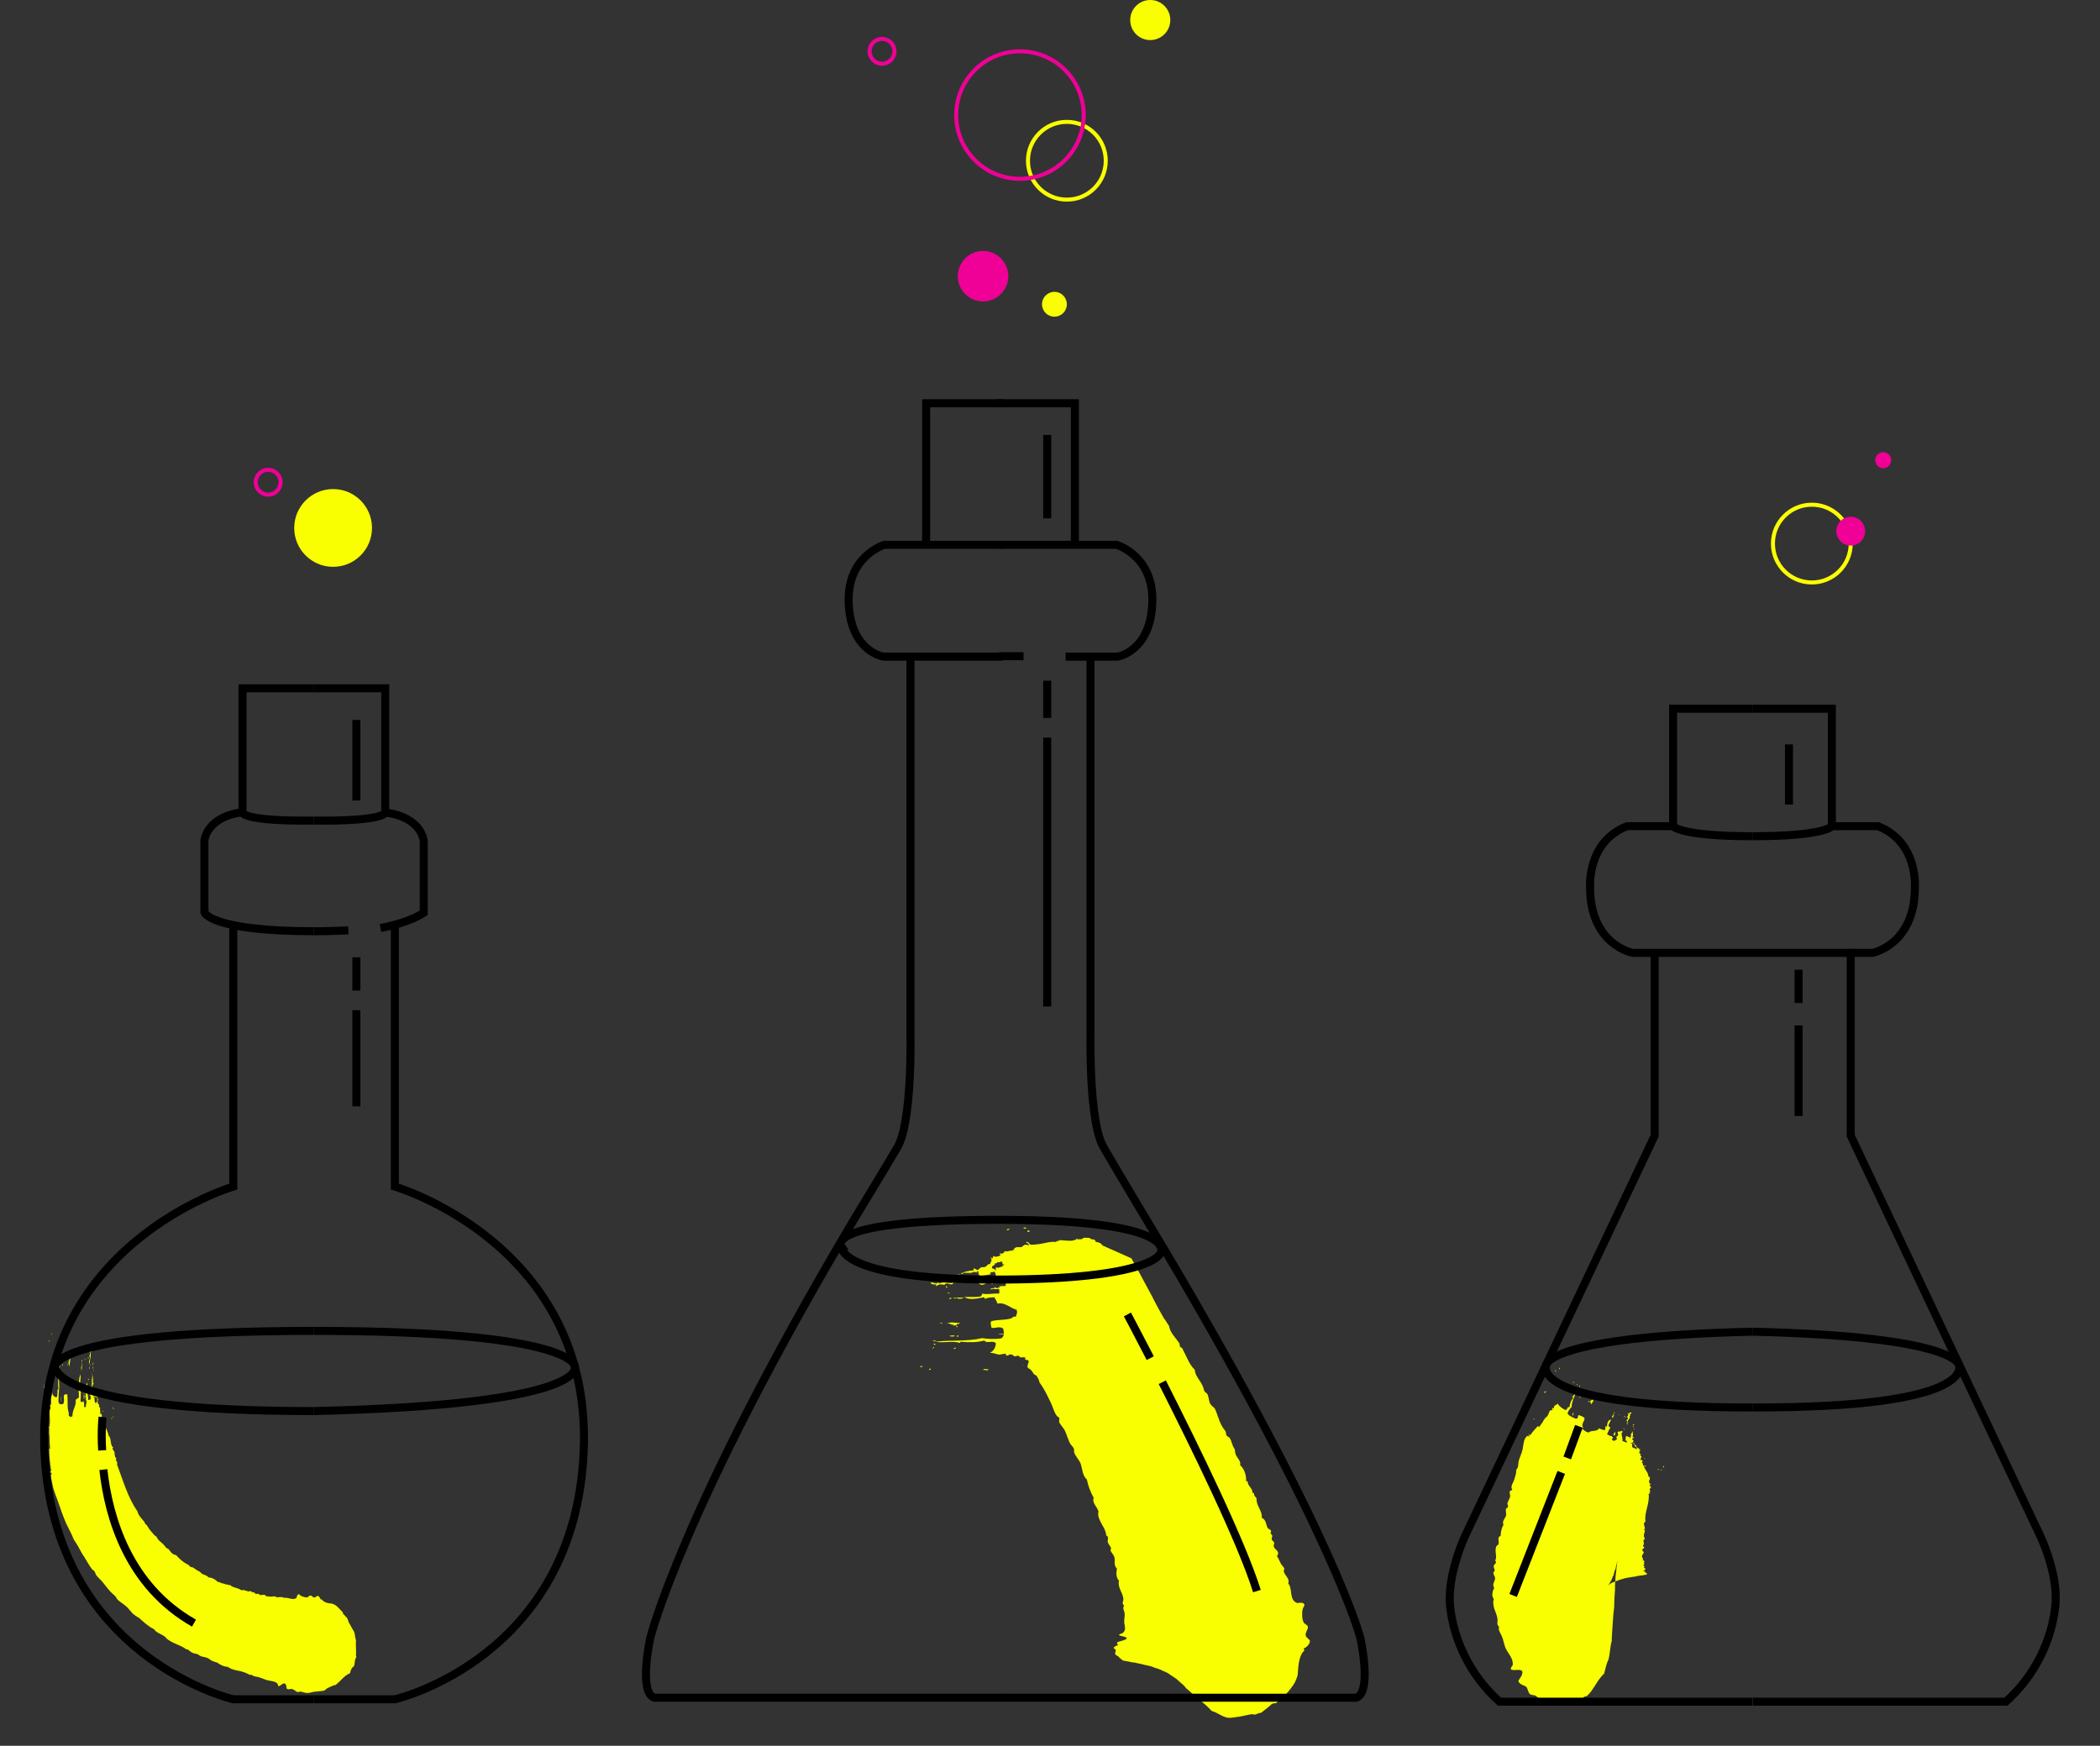 <svg xmlns="http://www.w3.org/2000/svg" style="enable-background:new 0 0 595.3 841.9" xml:space="preserve" viewBox="34.72 177.1 523.75 435.5"><rect x="34.72" y="177.1" width="523.75" height="435.5" fill="#333333" stroke="none"/><style>.st0{fill:#fff;stroke:#000;stroke-miterlimit:10}.st2{fill:#f9ff00}.st3{fill:#ef0097}.st3,.st4{stroke:#ef0097;stroke-miterlimit:10}.st4,.st6{fill:none}.st7{fill-rule:evenodd;clip-rule:evenodd;fill:#f9ff00}.st8{fill:none;stroke:#000;stroke-width:2;stroke-miterlimit:10}</style><circle cx="486.6" cy="312.7" r="9.7" style="fill:none;stroke:#ffff03;stroke-miterlimit:10" id="Слой_17"/><circle class="st2" cx="117.8" cy="308.8" r="9.7" id="Слой_12"/><circle class="st3" cx="279.9" cy="246" r="5.8" id="Слой_13"/><circle class="st4" cx="101.6" cy="297.4" r="3.1" id="Слой_14"/><circle class="st4" cx="254.7" cy="189.9" r="3.1" id="Слой_15"/><circle cx="300.8" cy="217.2" r="9.7" style="fill:none;stroke:#f9ff00;stroke-miterlimit:10" id="Слой_9"/><circle class="st2" cx="297.7" cy="253" r="3.1" id="Слой_10"/><circle class="st3" cx="496.3" cy="309.6" r="3.1" id="Слой_11"/><circle class="st3" cx="504.4" cy="291.9" r="1.5" id="Слой_7"/><circle class="st4" cx="289.1" cy="205.8" r="15.9" id="Слой_8"/><circle class="st2" cx="321.6" cy="182.1" r="5" id="Слой_6"/><g id="Слой_5"><path class="st6" d="M124 575.8c-9-.2-17.8-1.4-25.6-4-7.9-2.5-14.6-6.5-19.5-12-4.9-5.4-8.1-12.5-9.5-20.4-.7-4-1-8.1-.9-12.3.1-2.1.2-4.2.4-6.3.1-1 .2-2.1.4-3.1l.3-1.5.2-1.1-23.8-5.9c-.3 1.1-.4 1.7-.5 2.5-.1.7-.3 1.5-.4 2.2-.2 1.4-.4 2.8-.6 4.3-.3 2.8-.5 5.6-.5 8.5-.1 5.7.3 11.4 1.3 17.2 1 5.7 2.7 11.5 5.3 17 2.5 5.5 6 10.8 10.1 15.4l1.6 1.7c.5.6 1.1 1.1 1.7 1.6l1.7 1.6.9.8.9.7c1.2.9 2.4 1.9 3.6 2.8l3.8 2.5 1 .6 1 .5 2 1.1c1.3.7 2.6 1.4 4 2l4 1.7c1.4.5 2.7.9 4.1 1.4 11 3.6 22 4.9 32.7 5.2l.3-24.7z"/><path class="st7" d="M46.3 537.1c-.1-.1-.1-.2-.2-.3.2 0 .4.1.2.3zM62.6 531.1c-.1-.1-.2-.4.1-.3 0 .1-.1.2-.1.3zM63 530.6c-.1 0 0-.2-.1-.3.2 0 .2.3.1.3zM60.4 529.3c-.1-.1-.2-.3-.1-.3.2 0 .1.2.1.3zM63.1 528.7c-.2-.1-.2-.3-.2-.6.2.1.1.4.2.6zM50 526.8c0-.3-.2-1 .1-1.3-.2.5 0 .9-.1 1.3zM55.7 526.1c-.3-.4.1-1.1-.1-1.6.3-.1 0 .7.2.9 0 .1-.1.2-.1.3 0 .1.2.2 0 .4zM56.9 521.3c-.2 0-.3 0-.2-.2h.2v.2zM55.1 519.1c-.2-.4-.2-1.1.1-1.5 0-.1-.1-.1-.1-.2 0-.2.2-.8.1-.3.1.8-.2 1.3-.1 2zM58.1 519.2c-.1-.1-.1-.2-.1-.4.1.1.1.3.1.4zM50.3 517.8c-.1-.1 0-.3 0-.5.1.1.2.4 0 .5zM57.1 518.7c-.1-.1-.1-.4-.1-.6.2-.1.1.4.1.6zM58 518.6c-.2-.1-.1-.4-.1-.6.1.1.1.4.1.6zM49 517.1c-.2 0-.1-.3-.2-.4.2 0 .1.2.2.4zM50.5 517c-.1-.2 0-.8.1-1.1 0 .4 0 .7-.1 1.1zM57.9 517.8c-.2-.3 0-.6.1-.9.1.3-.2.6-.1.9zM55.2 516.8c-.1-.1-.1-.3-.1-.4.3-.1.1.2.1.4zM55.9 516.4c-.1-.1 0-.2 0-.4.2.1 0 .3 0 .4zM56.7 516.1c-.1-.1-.1-.5.2-.3 0 .1-.1.1-.2.1s.1 0 0 .2zM52.4 514.2c.1.3-.3.7 0 0zM50.3 513.2c-.1-.3 0-.5.1-.7 0 .2 0 .6-.1.7zM50 513c-.2 0-.1-.4.1-.3l-.1.3zM47 511.9c-.1-.1-.1-.3 0-.5.1.1 0 .4 0 .5zM47.6 510.2c-.1-.3 0-.6 0-.6v.1c.1.1 0 .3 0 .5zM45.8 523.4c-.1-.1-.1-.2-.2-.3.3-.2.1-.5.2-.7.2.2-.2.5 0 1zM51.5 517.6c0-.1.1-.1.1-.3.1 0 .1.1.2.1.1-.3 0-.4 0-.7 0 0 .1.1.2.1-.3-.4.3-.6.2-1.3.2.7-.2 2-.2 2.5-.2-.1.1-.6-.2-.6-.2-.1-.1.3-.3.2zM57.2 517.7c-.1 0-.1 0 0 0-.2 0-.1-.2 0-.3.1.1-.1.8 0 .3zM57.1 513.8h.2c.1-.3.1-.9.4-1 .1.4-.5 1.1-.2 1.5-.1.1-.1.2-.2.2.2 1-.3 1.9-.2 2.8-.6-.5.4-1.3-.1-1.9 0-.1.1 0 0 .1.1-.4.4-1.1.1-1.7zM49.5 512.8c-.1-.1-.1-.3-.2-.4.1 0 .4.3.2.4z"/><path class="st7" d="M109 599.2c.3 0 .6-.2.8-.1.6.1 1.2.4 1.8.3.6 0 1.1-.3 1.7-.3.4 0 .6-.1.9-.1.9-.1 1.5 0 1.9-.6.6-.4 1.3-.6 1.9-.9.1-.1.2 0 .3 0 1.3-.9 2.2-2.4 3.7-3 .1-.3.2-.9.5-1.3.1-.2.4-.3.5-.5.3-.7.1-1.7.6-2.2 0-.2-.1-.2-.1-.4.1-1.5-.1-2.8 0-3.9-.3-.7-.2-1.5-.5-2.1-.2-.4-.5-.8-.7-1.2-.2-.5-.5-.8-.7-1.3 0-.5-.3-.6-.3-.9-.4-.3-.6-.7-1-1 0-.2-.1-.2-.1-.4-.8-.8-1.5-1.8-2.5-2.1-.1 0-.3-.1-.4-.1-.8 0-2-.4-2.3-1-.1-.1-.1.1-.3 0-.1-.3-.4-.9-.8-.9-.1 0-.4.3-.7.4-.4.1-.7-.5-1.1-.5-.2 0-.4.3-.6.4-.2.1-.6.1-.9 0-.3-.1-.6-.2-.8-.3-.3-.1-.3-.4-.6-.4-.2 0-.4.3-.5.8-.7.9-2.1-.1-3.1.1-.3-.2-.6-.2-1-.2-.3 0-.7.1-1 0-.1 0-.2-.2-.4-.2s-.5.1-.8.1c-.5 0-.9-.1-1.3-.1-.4-.7-1-.2-1.5-.3-.2-.1-.3-.3-.5-.3-.2-.1-.4.1-.6 0-.2-.1-.3-.3-.5-.4h-.4l-.3-.3c-.2 0-.4.1-.6.1-.6-.1-1.1-.5-1.8-.3-.9-.7-1.9-.5-2.8-1.3-.3 0-.6 0-.8-.2-.1 0-.1.1-.2.1-.3-.2-.6-.3-.9-.3-.3-.1-.6-.2-.9-.4-.1.1-.1.1-.2.1-.6-.7-1.6-1.2-2.4-1.2-.3-.5-1-.6-1.6-.9-.3-.2-.4-.5-.7-.6-.5-.2-1.1-.7-1.6-1-.1-.1-.4 0-.5-.1-.3-.1-.4-.5-.7-.6-1.1-.5-2.1-1.4-2.8-2.2-.2-.2-.6-.3-.9-.4-.5-.3-.8-.9-1.2-1.3-.1-.1-.3-.1-.4-.2-.3-.2-.4-.5-.7-.8-.6-.7-1.5-1.1-1.8-2-.5-.3-.9-.8-1.4-1.4-.5-.5-.8-1.2-1.2-1.7-.4-.1-.3-.5-.5-.7-.6-.7-1.5-1.6-1.7-2.6-2.4-3.4-3.6-7.7-5.1-11.7.2-.4-.1-.8-.3-1.1.1-.1.1-.3.1-.4-.5-.5-.3-1.2-.5-1.8-.4-.1-.2-.6-.5-.8.2-.1.2.1.3-.1-.7-.3-.6-1.9-.9-2.6 0 0-.1.1-.1 0 .2-.2-.2-.2-.2-.4-.2-1.2-.9-2.1-1.2-3.2.1-.1.4-.5.1-.6 0 .2 0 .4-.3.4.1-.3-.1-.8-.3-1 0-.4.1-.6-.1-1 0-.1-.3.1-.3-.1.1-.6-.1-.9 0-1.4-.3-.1-.4-.8-.2-.9-.1-.2-.2.2-.3 0-.1-.5-.2-.9 0-1.3-.1-.1-.3-.2-.3-.4 0-.1.3 0 .2-.1-.2-.2-.3.1-.5.1-.1-.2-.2-.2-.4-.3.2-.3-.1-.6-.2-.9-.1-.3 0-.7 0-1-.1-.3-.3-.4-.2-.7 0-.2.2-.4.3-.7 0-.1-.2.1-.2-.1 0-.9 0-1.9-.3-2.6.4 1.1-.2 1.8.1 2.8-.3.1.1.4-.2.5.2.1.3-.1.2.1 0 .1-.1.1-.1.2-.3-.2-.3 0-.6.1 0 .8.1 1.4.1 2.1.1.1.2-.1.2.1 0 .3 0 .5.1.8-.2.1-.4.3-.7.2.1-.9-.4-2.2-.3-3.3 0-.3.3-.7-.1-.9.1.5-.4.9-.4 1.3-.1.6.3 1.2.2 1.7 0 .2-.1.2-.1.4 0 .1.2.3.2.4 0 .1-.1.1-.1.2 0 .2.2.4.2.7 0 .4-.2.9-.2 1.3-.1.1-.4 0-.4-.1v-1.2c0 .1-.1.1-.2.1 0-.2.1-.2 0-.4 0 .4-.5.4-.7.2.1-1.1 0-2.4.2-3.3-.1-.1-.3-.2-.3-.3-.1-1 .2-2.1.1-3.2-.5 1.2-.4 2.5-.3 3.9-.1.1-.2 0-.2.1.1.6.1 1.3.1 1.8-.3.2-.5.4-.8.6.2 1.5-.9 2.6-.8 4.1-.2 0-.2.1-.4.2-.2-.1-.3-.2-.5-.3 0-.2-.1-.5 0-.7-.5-1.2-.2-3-.4-4.6-.3-.2-.5-.1-.8.1-.2.8.2 1.4-.2 2.2-.7.3-1.2 0-1.2-.7 0-1 .1-2.8.2-3.5-.2-3.1.3-6.1.5-9.3-.4 1.7-.3 3.4-.7 4.9.1 0 .2.1.2.2-.2 1.5-.4 3.2-.2 4.6-.5.5 0 1.7-.5 2.2-.7-.2-1-.6-1.1-1.3 0 .6-.2 1.2-.3 1.7 0 .4.2 1.2 0 1.4 0 .1-.2 0-.2 0v.3c.1.2.1.2.1.5 0 .4 0 .3-.2.6-.1 1.2.2 2.4 0 3.6v.4c0 .1-.2 0-.2.2 0 .1.1 0 .1.2v1.5c.1.6.1 1.2.1 1.9 0 .6.1 1.2.1 1.7 0 .2-.3 0-.2.3 0 1.7.2 3.5.5 5.3 0 .1-.3.1-.2.3 0 .3.3.1.3.4 0 .2-.1.3-.2.4.1 1.1.4 2.1.6 3.2.3 1 .7 2.1 1.1 3.1.3 1 .7 1.9 1 2.9.4 1 .7 1.9 1.1 2.8.7 1.4 1.4 2.7 1.9 4 .5.8 1 1.5 1.4 2.3.2.4.4.7.6 1.1.2.4.5.7.7 1.1.7 1.1 1.3 2.3 2 3.1.1.1.4.2.5.4.2.3.2.6.4.9.5.7 1.3 1.3 1.8 2 .6.8 1.2 1.5 1.8 2.2.4.4.8.7 1.2 1.1.2.3.4.7.6.9.8.7 1.7 1.2 2.4 1.9.4.5.9 1 1.3 1.5.5.4 1 .8 1.6 1.1 1.1 1 2.4 2.2 3.7 2.8.7 1 1.9 1.2 2.9 2 .1.1.1.2.2.3 1.5 1.3 3.7 1.7 4.9 2.7.6 0 .9.5 1.4.8.5.3 1.1.3 1.6.5.2.1.3.2.4.3.5.3 1.1.3 1.7.5.4.1.8.4 1.2.7.4.2.9.4 1.4.5.7.5 1.7 1.1 2.7 1.1.7.5 1.4.7 2.2.9.8.1 1.5.3 2.3.6.5.2.9.6 1.5.5.5.5 1.2.4 1.8.6.6.2 1.3.5 1.9.7 1 .3 2.2.2 2.8 1 .1 1.4 1.1-.5 1.8-.1.4.3.3.7.4 1.2.3.3.7.2 1.1.1.9.1 1.1.7 1.7.8zm-50.5-72.1h.1c.3.1-.1.3-.1 0zm-.1-.1c0-.4-.3-1 0-1.3 0-.1-.3.1-.4-.1.2-.2.3-.4.3-.7.5 0 .2.6.6.6-.1.2-.1.3.1.5-.2.5.1.6-.1.9-.2 0-.2.1-.5.1z"/><g><path class="st6" d="M351.9 618.4c3.2-3.3 5.2-6.9 6.6-10.1.3-.7.6-1.5.9-2.2.1-.4.3-.8.4-1.1l.3-1c.2-.7.4-1.4.5-2l.4-1.9c.9-4.9.9-8.7.8-12.1-.1-3.4-.5-6.4-1-9.3-.4-2.8-1-5.5-1.6-8.1-1.2-5.1-2.5-10-4-14.6-1.5-4.7-3-9.2-4.6-13.6-3.3-8.8-6.8-17.4-10.4-25.8-1.8-4.2-3.7-8.4-5.6-12.5l-1.5-3.2-2.8-5.9c-1.9-3.9-3.8-7.9-5.8-11.7l-17.2-4.9-6-1.7-3.5-1c-.6-.1-1.2-.6-1.8-.9l-1.9-1.1-1.9-1.1c-.1 0-.2-.1-.2-.1h-.3l-.5.1-1 .1-4.2.5c-1.2 0-2.2.1-3.5.1-2.4.1-4.9 0-7.4 0-1.3 0-2.5-.1-3.8-.1l-1.9-.1-1.7-.1-3.9 48.9 2.6.2 2.4.1c1.6.1 3.2.1 4.8.2 3.2.1 6.4.1 9.8 0 1.6 0 3.4-.1 5.1-.2h.1l1.3 2.7c1.8 3.8 3.5 7.7 5.2 11.5 3.4 7.7 6.5 15.4 9.3 23 2.8 7.6 5.3 15.2 6.8 22.1.4 1.7.7 3.3.9 4.8.2 1.5.4 2.8.4 3.8v1.1c.9.1 1.7.2 2.6.3l1.3.2c.4 0 .8.1 1.1.2.8.1 1.5.3 2.3.5.7.1 1.3.3 1.9.5.3.1.6.2 1 .3.3.1.5.2.8.2l1.5.6c1.8.7 2.9 1.5 3.4 2l23.5 22.4z"/><path class="st7" d="m290.1 517.6-.1.2c0-.2.1-.4.1-.2zM291.6 484.3c-.1 0-.3.1-.4.1-.2 0-.3 0-.2-.3.3-.2.4.1.6.2zM290.7 483.4c-.1.3-.5.1-.7.2 0-.4.5-.3.7-.2zM287.9 488.8c-.1.2-.5.4-.6.2 0-.3.4-.1.6-.2zM286.5 483.6c-.1.3-.4.4-.7.4.1-.4.4-.3.7-.4zM285.4 509.8c-.4 0-1.3.5-1.7 0 .6.3 1.2-.2 1.7 0zM283.9 498.4c-.5.7-1.4-.1-2.1.4-.1-.6.9-.1 1.1-.6.2 0 .3.2.4.3.3 0 .4-.4.6-.1zM277.7 496.7c0 .3 0 .5-.2.5 0-.1-.1-.3-.1-.5h.3zM275.1 500.7c-.4.5-1.4.5-1.9.1-.1.1-.1.3-.2.2-.3.1-1-.2-.3-.1.8-.3 1.4.1 2.4-.2zM274.9 494.7c-.1.2-.3.2-.5.2.1-.3.4-.3.5-.2zM273.8 510.4c-.1.3-.4 0-.6.1.2-.2.5-.4.6-.1zM274.4 496.7c-.2.3-.5.2-.7.4-.2-.4.4-.3.7-.4zM274.1 495c-.1.4-.5.2-.8.3.2-.3.6-.2.8-.3zM273.1 513.2c0 .4-.3.4-.5.4 0-.3.3-.2.5-.4zM272.9 510.3c-.2.3-1 .2-1.4.1.5-.2.8-.2 1.4-.1zM273.2 495.3c-.4.5-.8.1-1.1 0 .3-.3.7.3 1.1 0zM272.1 500.9c-.1.2-.4.2-.6.3 0-.5.4-.3.6-.3zM271.6 499.6c-.2.3-.3.1-.5.1 0-.3.3 0 .5-.1zM271.1 498.1c-.1.3-.6.4-.4-.3.1 0 .1.2.1.4.1.1.1-.2.3-.1zM269.2 507.2c.4-.4.9.3 0 0zM268.2 511.6c-.3.2-.6.1-.9 0 .2-.1.8-.1.9 0zM268 512.3c.1.4-.5.3-.4 0h.4zM266.9 518.6c-.1.2-.4.3-.5.2.1-.3.4-.4.5-.2zM264.9 517.9c-.3.3-.7.2-.7.2 0-.2.2-.3.7-.2zM281.3 518.6c-.1.2-.3.2-.4.5-.2-.5-.6-.1-1-.3.5-.5.9.1 1.4-.2zM273.5 508.2c-.2 0-.1-.2-.3-.1 0-.2.1-.2.1-.4-.3-.1-.5.1-.8.1 0-.1.1-.2.1-.4-.4.6-.8-.4-1.7-.1.8-.6 2.5-.1 3.2-.2-.1.5-.7 0-.8.5-.1.4.3.1.2.6zM273.1 496.9c-.1 0 0 .1 0 .1 0 .3-.3 0-.3 0 .1-.4.9-.2.3-.1zM268.2 498v-.5c-.4 0-1.1.1-1.4-.4.5-.3 1.5.6 1.9-.1.1.1.2.1.3.3 1.2-.7 2.4.2 3.6-.3-.6 1.3-1.7-.5-2.4.7-.1-.1 0-.1.1-.1-.5 0-1.4-.4-2.1.4zM267.7 513.2c-.1.2-.3.2-.5.4 0 0 .4-.7.5-.4z"/><path class="st7" d="M312.5 588.2c0 .2.5.3.5.5s-.1.4-.1.6c-.1.2-.1.3 0 .5.2.3.9.5 1 .8.1.2.3.2.4.3.4.4.2.4 1.4.6.4.1.7.1 1 .2.2 0 .3.1.5.1h.2l.6.1c.4.1.8.2.9.2 1.1.3 1.8.4 2.6.6.4.1.8.2 1.1.4.4.1.6.2 1 .3.3.1.6.2.9.4.2.1.3.1.5.2s.3.1.4.2c.3.1.5.2.8.4.1.1.3.2.4.3l.3.2c.2.1.3.2.6.4.1 0 .2.2.3.2.1 0 .1.1.2.1l.1.1c.3.3.6.5.9.8.6.5 1.2 1 1.5 1.5.3.3.4.3.6.5 1.1 1 2.1 1.9 3.1 2.7 1 .8 1.9 1.6 2.7 2.5 1.5.4 2.6 1.5 4.1 1.7.9.1 2-.2 3-.3 1.2-.2 2-.5 3.1-.6.8.4 1.4-.4 2.1-.3.5-.4.9-.7 1.4-1.1.5-.4 1-.8 1.4-1.2.3 0 .6-.2.9-.1.5-.4 1.1-.9 1.6-1.4.5-.5 1-.9 1.5-1.5s.9-1.1 1.3-1.7c.4-.6.7-1.3.9-1.9.1-.2.2-.7.2-1 .1-2 .4-4.7 1.6-5.6.1-.3-.2-.3-.1-.6.6-.2 1.6-1.1 1.5-1.9 0-.3-.8-.7-1-1.2-.3-.8.7-1.7.5-2.4-.1-.3-.8-.6-1-.9-.5-.8-.5-2.6-.3-3.3.1-.6.6-.9.4-1.3-.2-.4-.8-.5-1.7-.3-2.2-.7-1.1-3.6-2.3-4.9.5-1.3-1-2-1.1-3.1 0-.2.2-.5.1-.7-.1-.3-.6-.7-.8-1.1-.4-.7-.6-1.4-1-1.9.9-1.3-.6-1.6-.8-2.4-.1-.3.2-.7.1-1-.1-.3-.5-.4-.6-.8-.1-.3.2-.7.1-1-.1-.2-.3-.3-.4-.5 0-.2.2-.5.1-.7-.1-.2-.6-.4-.8-.6-.5-.9-.3-2-1.5-2.6.2-1.8-1.4-2.8-1.3-4.9-.4-.4-.7-.7-.6-1.2-.1-.1-.4 0-.4-.2 0-1.1-1.3-1.7-1.2-2.8h-.4c.1-1.5-.5-3.2-1.5-4 .3-1-.7-1.7-1.1-2.7-.2-.5-.1-1-.3-1.4-.6-.8-.7-2-1.2-2.7-.1-.2-.5-.3-.7-.5-.3-.4-.1-1-.5-1.4-1.3-1.5-1.7-3.7-2.4-5.2-.2-.5-.7-.7-1.1-1.2-.6-.8-.4-1.9-.9-2.7-.1-.2-.4-.3-.6-.5-.3-.5-.3-1.1-.6-1.6-.6-1.3-1.8-2.4-1.9-3.9-1.4-1.3-2.2-3.7-3.2-5.5-.8-.1-.4-.8-.7-1.2-.8-1.2-2.3-2.6-2.5-4.2-.3-.5-.6-.9-.9-1.4l-.5-.7-.2-.4-.1-.2-.2-.3c-.9-1.6-1.7-3.1-2.5-4.7-1.7-3.1-3.3-6.2-5-9.2-2.7-1.2-5.1-2.3-7.2-3.2-.3-.6-1.2-.9-1.7-.9 0-.3-.2-.4-.4-.6-.2 0-.5 0-.7-.1-.1 0-.2-.1-.3-.2-.1 0-.1-.1-.2-.1h-.2c-.4 0-.8-.1-1.3 0-.4.6-.9.1-1.5.5 0-.3.3-.2.1-.4l-.1.1c-.6.4-1.3.6-2.2.5-.9 0-1.8-.2-2.4-.1.1 0 0 .2-.1.2-.2-.3-.5.3-.8.2-1.1-.1-2.2.2-3.2.4s-2 .3-3 .3c-.2-.3-.8-1-1.1-.6.3.2.8.3.7.8-.3-.2-.6-.2-.9-.2-.3.1-.6.3-.9.6-.7.1-1.1-.2-1.8.3-.2 0 .2.6-.2.6-.5-.1-.9 0-1.3.1-.3.1-.5.1-.9 0-.2.6-.9.8-1.2.5-.2.2.3.5.1.6-.6.2-1.1.5-1.7.1-.1.3-.2.6-.4.7-.2 0 0-.5-.2-.4-.2.3.2.5.1 1-.3.2-.2.5-.4.8-.4-.3-.7.4-1.1.6-.4.2-.8 0-1.2.2-.3.2-.5.6-.8.6-.3 0-.6-.4-.9-.4-.2.1.1.4-.1.5-1.2.1-2.4.3-3.3 1 1.4-.9 2.3.1 3.5-.7.2.5.5-.3.7.4.1-.3-.2-.5.1-.5.1 0 .1.2.3.1-.2.6.1.6.2 1.1 1 0 1.8-.3 2.7-.4.2-.2-.1-.4.1-.5.3-.1.6 0 1-.2.1.5.4.7.3 1.3-1.2 0-2.8 1-4.2 1-.4 0-.9-.5-1.1.3.6-.2 1.1.6 1.7.7.7.1 1.5-.7 2.2-.5.2 0 .3.3.5.3.1 0 .4-.4.5-.3.2 0 .2.3.3.2.3-.1.5-.5.8-.5.6 0 1.1.4 1.7.3.1.2.1.7 0 .8-.7 0-.8 0-1.6.1.1.1.1.2.1.4-.2 0-.3-.2-.5.1.6 0 .5.9.4 1.3-1.4-.1-3.1.3-4.2 0-.1.3-.2.6-.4.7-1.3.3-2.7 0-4.1.2 1.6.8 3.2.3 5 0 .1.1 0 .4.2.4.8-.4 1.7-.3 2.3-.4.3.5.6 1 .8 1.6 1.9-.5 3.7 1.5 4.8 1.5 0 .4.1.5.1.7-.1.3-.2.7-.3 1-.2 0-.4.2-.6 0-.3.6-1.5.7-2.5.8-1 .1-2.1.1-3.1.4-.2.6 0 1.1.1 1.6 1 .3 1.8-.5 2.9.2.4 1.4.1 2.4-.7 2.5-1.3.2-3.7.1-4.5-.1-3.9.9-7.7.4-11.7.9 2.2.4 4.2-.3 6.2.3 0-.3.1-.4.2-.3 1.9.2 4.1.2 5.8-.3.7.9 2.1-.2 2.9.7-.1 1.4-.8 2-1.5 2.4.8-.1 1.5.3 2.2.4.6.1 1.5-.4 1.8-.1.1.1 0 .4.1.4-.2 0 .4-.1.5-.1.3-.2.2-.3.6-.2.5 0 .5.1.8.4.4.2.9-.3 1.3 0h.1v.4s.1-.3.1-.2c.1.1.3.2.4.1.4-.1.7.1 1 0 0 .1-.2.5-.1.5.1.1.2.1.3.1.1.1.2.1.3.1h.1s.1 0 .1.1l.1.3c0 .1-.3.6-.3.6 0 .1.3-.5.3-.4-.1.2-.2.4-.3.7-.1.8.3.7.7 1l.1.1c.3.3.5.7.8 1.1.1.1.3.2.5.3h.1l.1.2c.1.2.2.3.3.5.2.3.3.7.4 1.1 1.2 1.6 1.9 3.2 2.7 4.8.6 1.2.9 2.6 1.6 3.5.1.2.5.3.6.5.1.3-.1.8 0 1.1.4.8 1.2 1.5 1.5 2.3.4.9.7 1.9 1.1 2.8.2.5.8.9 1 1.4.2.3 0 .8.2 1.2.4 1 1.3 1.8 1.6 2.8.4 1.3.4 2.8 1.5 3.8.3 1.5.9 3.2 1.7 4.5-.5 1.4.9 2.2 1.2 3.5 0 .1-.1.3-.1.4 0 2.1 2 3.7 2 5.5.8.4.3 1.1.4 1.6.1.6.6 1 .8 1.5.1.2-.1.4-.1.6.1.6.7 1 .9 1.6.4.9-.3 2.1.7 3-.2.9-.3 2.2.5 3-.4 1.8 1 3 1.1 4.6 0 .6-.5 1.2.2 1.6-.5.7 0 1.2.1 1.9.1.6-.1 1.4-.1 2.1 0 1 .7 2-.4 2.9-2.6.8 1.4.6 1 1.4-.5.4-1.3.5-2.2.8-.4.4-.1.6.2.8 0-.1-1.2.3-1.2.7zM285 492.8c0-.1 0-.2-.1-.2.1-.6.4.2.1.2zm-.2.2c-.5.1-1.3.6-1.7.2-.1 0 .1.7-.1.8-.2-.3-.5-.5-.9-.5 0-1 .7-.4.8-1.3.3.1.4.1.6-.3.6.3.7-.3 1.2 0 0 .6.2.5.1 1.1z"/></g><g><path class="st6" d="M438.6 562.3c-.2 3.2-.8 5.7-1.4 7.5-.6 1.7-1.3 2.6-1.4 2.8-.2.2.2-.3 1.6-.9 1.3-.6 3.4-1.3 6.3-1.6.7-.1 1.4-.2 2.2-.2.8-.1 1.6-.1 2.5-.1.9-.1 1.8 0 2.6 0v-.1c0-.1 0-.5.1-1 .2-1 .5-2.6 1-4.2 1-3.3 2.6-7.3 4.4-11.2.9-2 1.9-3.9 2.9-5.9.5-1 1-2 1.6-2.9l.8-1.4.7-1.2-42-25.4-1.3 2.2-1.1 2-2.1 3.9c-1.4 2.6-2.7 5.3-3.9 8-2.5 5.4-4.9 11.1-6.9 17.6-1 3.3-1.9 6.8-2.5 10.9-.3 2-.6 4.2-.7 6.7-.1 2.4 0 5.1.4 8.3.4 3.1 1.3 6.7 3 10.5 1.7 3.9 4.6 8 8.3 11.2 3.7 3.3 7.9 5.4 11.5 6.7 3.7 1.3 7 1.8 10 2.1l3.4-44.3z"/><path class="st7" d="M417.3 531.2c-.1-.1-.1-.2-.1-.3.2.2.4.4.1.3zM448.3 543.8c-.1-.1-.3-.4.2-.1 0 .1-.2.1-.2.1zM449 543.9c-.2-.1 0-.1 0-.2.3.2.2.3 0 .2zM444.9 541c-.1-.1-.2-.3 0-.2.2.1-.1.1 0 .2zM449.7 543.2c-.2-.2-.3-.3-.1-.4.3.2.1.2.1.4zM426.9 530.2c.1-.2-.2-.7.4-.6-.4.1 0 .6-.4.6zM437.3 535.2c-.5-.5.3-.5.1-.9.5.2-.1.4.3.7h-.3c-.1 0 .2.3-.1.2zM440 533.8c-.3-.1-.4-.3-.4-.3.2 0 .3.1.4.3zM437 530.9c-.4-.4-.2-.8.2-.7l-.2-.2c0-.1.3-.3.2-.1.2.5-.3.5-.2 1zM442.3 533.7c-.1-.1-.2-.2-.1-.3.2.2.2.3.1.3zM428.7 525.8c-.2-.2.1-.2 0-.3.2.2.2.4 0 .3zM440.6 532.5c-.2-.2-.1-.3-.2-.5.4.2.2.4.2.5zM442.2 533.2c-.3-.2-.1-.3-.1-.4.2.2 0 .3.1.4zM426.3 524.2c-.4-.2-.3-.3-.3-.4.4.2.3.3.3.4zM428.9 525.5c-.2-.2 0-.5.1-.6.2.3.1.4-.1.6zM442.1 532.8c-.4-.4.1-.4.2-.4.1.2-.4.1-.2.4zM437.4 529.7c-.2-.1-.1-.2-.2-.4.4.3.2.3.2.4zM438.6 530.1c-.2-.2-.1-.2 0-.2.2.1-.1.1 0 .2zM439.9 530.6c-.3-.2-.2-.4.3 0 0 .1-.2 0-.3-.1-.1 0 .2.1 0 .1zM432.3 525.6c.3.3-.4.2 0 0zM428.6 523.1c-.1-.2 0-.3.1-.4.1.2 0 .4-.1.4zM428.1 522.6c-.3-.1-.2-.3.1-.1l-.1.1zM422.7 519.2c-.2-.2-.2-.3-.1-.3.3.2.3.3.1.3zM423.7 518.7c-.2-.3-.1-.4 0-.4 0 0 .1.1.1.2 0 0 0 .1-.1.2zM420.1 524.7c-.1-.1-.2-.2-.3-.4.5.1.2-.2.4-.2.3.4-.3.2-.1.6zM430.7 526.7c0-.1.2.1.2-.1.2.1.2.1.3.2.2-.1 0-.2.1-.3.1.1.2.1.3.2-.5-.5.5-.1.4-.6.4.6-.4 1-.4 1.3-.4-.3.1-.3-.3-.6-.3-.1-.2.2-.6-.1zM440.7 532l-.1-.1c-.2-.1 0-.1.1-.1.3.2-.1.4 0 .2z"/><path class="st7" d="m440.6 529.6.4.2c.1-.2.1-.5.6-.3.2.3-.8.3-.2.8h-.3c.4.8-.5.8-.4 1.5-1-.8.8-.4-.3-1.3.1 0 .1.1.1.1.1-.2.6-.4.1-1zM427.3 522.1c-.2-.1-.2-.2-.3-.4 0 0 .6.5.3.4zM416.3 599.7c.4.3 1 .2 1.4.4.9.6 1.4 1.4 2.5 1.7.9.3 1.9 0 2.8.3.6.2.9.1 1.4.1 1.2 0 2.1.5 2.9-.5 1-.5 1.9-.8 2.7-1.4.1-.1.3 0 .3 0 1-.7 1.7-1.9 2.4-3s1.4-2.1 2.1-2.7c.2-.7.4-1.7.7-2.6.1-.4.3-.6.4-1 .4-1.5.4-3.4.8-4.5v-.7c.2-3 .3-5.5.6-7.8 0-1.4.1-2.9.2-4.2 0-.8 0-1.6.1-2.3 0-.9.1-1.6.2-2.4.1-.9.1-1.1.2-1.8 0-.3.1-.6.1-.9 0-.3 0-.1 0 0s0 .2-.1.3v.2c0 .2-.1.4-.2.7 0 .2-.1.4-.1.6 0 .2-.1.4-.2.6-.1.2-.2.5-.2.7 0 .1-.1.2-.1.3 0 .2-.1.3-.2.5s-.2.4-.2.5c-.1.3-.2.5-.3.6 0 .1 0 .1-.1.2l-.2.4s-.1.2-.2.3c-.1.1-.1.2-.2.3l-.1.1-.1.1s-.1.1 0 0l.2-.2c.1-.1.2-.1.2-.2.1-.1.2-.1.2-.1.1-.1.3-.2.4-.3.2-.1.4-.2.5-.2.1 0 .2-.1.3-.1.1-.1.3-.1.5-.2.4-.2.7-.3 1.1-.4.5-.2 1-.3 1.5-.4.2 0 .4-.1.6-.1.1 0 .5-.1.6-.1.1 0 .5-.1.7-.1.2 0 .3-.1.5-.1.1 0 .4-.1.5-.1.1 0 .5-.1.7-.1.2 0 .4 0 .6-.1l.7-.1h.4-.5c.8-.1-.5-.1.3-.3-.2 0-.4-.1-.2-.1-.1 0-.4 0-.3-.1.4-.1-.6-.3-.2-.4-.1 0-.3 0-.3-.1.6-.2.7-.5 0-.8.6-.1 0-.4 0-.6 0-.1.4-.2.2-.3-.2-.3.1-.5 0-.7 0-.1-.4-.2-.4-.3-.1-.1.3-.2.1-.3-.6-.6 0-1.1.2-1.5 0-.1-.3-.4-.4-.6-.1-.3.5-.4.5-.7 0-.1-.2-.2-.3-.3-.1-.2.2-.3.2-.5.1-.4-.4-1.1.3-1.3-.6-.8-.1-1.5 0-2.1-.6-.4 0-.3 0-.5-.1-.5-.6-1.4.1-1.7-.3-2.5 1.1-4.4.8-7 .5 0 .4-.3.1-.6.3.1.3 0 .4 0-.6-.6.1-.7.1-1.1-.7-.4 0-.4-.5-.7.4.1.3.2.6.2-1.2-.8-.2-1.3-.4-1.8l-.2-.1c.4.1-.3-.3-.2-.3.1-.7-.9-1.7-1.1-2.4.2 0 .8.1.4-.2-.1.1-.1.2-.7-.1.2-.1.1-.4-.2-.7 0-.2.4-.2.1-.5 0 0-.6-.2-.5-.3.4-.1 0-.5.4-.6-.5-.3-.5-.7-.1-.6-.2-.2-.5-.1-.5-.3 0-.3-.1-.6.3-.6-.2-.2-.5-.4-.5-.5 0-.1.5.3.4.1-.2-.2-.5-.2-.9-.4-.1-.2-.4-.3-.6-.5.4 0-.2-.4-.3-.7-.1-.2.2-.3.1-.5s-.4-.4-.3-.6c.1-.1.5 0 .5-.1-.1-.1-.4-.2-.4-.3.1-.5.2-1-.3-1.7.6.9-.5.8 0 1.6-.5-.2.2.3-.5.1.3.2.5.2.4.3h-.2c-.5-.4-.6-.3-1-.5-.2.4-.1.8-.2 1.1.1.1.3.1.4.2 0 .2-.1.2 0 .4-.4-.2-.7-.2-1.2-.5.3-.4-.3-1.4-.1-2 .1-.2.6-.1-.1-.5.1.3-.8.1-.9.3-.2.2.3.8 0 1h-.3c0 .1.2.3.2.3-.1 0-.3-.1-.3 0s.3.4.2.5c-.1.2-.6.2-.6.5-.2-.1-.7-.3-.7-.4.2-.2.2-.3.3-.6-.1 0-.2 0-.3-.1.1-.1.2 0 0-.2-.1.2-.9-.2-1.2-.5.4-.4.4-1.2.9-1.5-.2-.2-.5-.4-.5-.5 0-.6.5-1 .6-1.6-.9.2-.9 1-1 1.8-.1 0-.4-.2-.4-.1.1.4-.1.7-.1 1-.5-.1-1-.3-1.6-.5 0 .9-2.1.4-2.5 1.1-.3-.2-.4-.2-.7-.3-.2-.2-.6-.4-.8-.6 0-.1-.1-.3.2-.3-.7-1.1.4-1.5.3-2.5-.5-.4-.9-.5-1.4-.7-.5.2.1.9-.8.9-1.3-.5-2.1-1.1-2-1.4.1-.5.7-1.3 1-1.5 0-1.8 1.1-3 1.4-4.8-.7.7-.5 1.8-1.3 2.3.2.1.3.2.3.2-.5.6-.9 1.4-.9 2.3-.9-.1-.3.8-1.2.7-1.2-.7-1.6-1.2-1.8-1.6-.1.3-.6.4-.8.6-.2.2 0 .7-.3.6-.1 0-.3-.2-.3-.1.1-.1 0 .2 0 .2.1.2.2.2.1.3-.1.1-.1.1-.5.1-.5.5-.4 1.2-.9 1.6-.1 0-.1.2-.1.2-.1 0-.3-.1-.4-.1 0 0 .2.1.2.2-.2.2-.4.4-.5.6-.2.6-.8 1.1-1 1.6-.1.1-.4-.2-.5-.1-.6.7-1.3 1.4-1.8 2.2-.1 0-.5-.2-.5-.1-.1.1.4.3.3.4-.2 0-.4 0-.6-.1-.9.8-.9 2-1.1 3.2-.2 1-.7 2-1 3-.2.8 0 1.7-.6 2.2 0 1-.3 1.8-.6 2.7-.2.6-.7 1.2-.6 1.9 0 .1.2.3.2.4-.1.2-.5.2-.6.4-.2.4.2 1.1 0 1.5-.2.5-.4 1-.6 1.4-.1.3.2.7.1 1 0 .2-.4.3-.5.5-.1.6.2 1.3 0 1.8-.3.7-1 1.3-.6 2.2-.5.8-.7 1.8-.7 2.7-1.1.5-.2 1.4-.6 2.2 0 .1-.2.1-.3.2-.9 1.1.2 2.8-.5 3.8.6.5-.1.8-.3 1.2-.2.4.2.8.2 1.3 0 .1-.2.3-.3.4-.1.5.3.9.4 1.4.1.8-.9 1.6-.2 2.5-.4.7-.8 2-.1 2.8-.3.8-.1 1.7.1 2.4.3.9.7 1.6.8 2.6.1.7-.3 1.4.4 1.9-.3.9.4 1.6.7 2.4.4.9.5 1.9.9 2.9.3.7.8 1.3 1.2 2 .4.7.7 1.4.6 2.3-.9 1.1-.4 1.2.4 1.2s1.8-.2 2 .4c.1.9-.5 1.4-1 2.3.2.7.8.9 1.4 1.2 1.1.2.8 1.5 1.5 2.1zm25.7-61.5c.1.1.2.1.2.1.5.3-.3 0-.2-.1zm-.2-.1c.1-.2-.3-.7.2-.7 0 0-.6-.3-.7-.4.3.1.6.1.6-.1.9.5.2.5 1 .9-.1.1-.2.1.2.4-.4.1.1.4-.3.4-.5-.4-.4-.2-1-.5z"/></g></g><g id="Layer_4"><path class="st8" d="M471.8 353.9H452v29.3M487.7 414.8h8.6v45.6l47.3 99.9s4.7 9.8 3.7 17.7c-.9 7.9-4.7 16.8-12.3 23.6h-63.1M471.8 385.7c-18.2 0-19.8-2.5-19.8-2.5h-11.5c-10 3.9-9.2 15.1-9.2 15.1-.1 14.5 10.6 16.5 10.6 16.5h45.8"/><path class="st8" d="M471.8 601.6h-63.1c-7.6-6.8-11.4-15.7-12.3-23.6-.9-7.9 3.7-17.7 3.7-17.7l47.3-99.9v-45.6"/><path class="st8" d="M471.8 528.2c-56.1.1-51.5-10.5-51.5-10.5s-.1-7.2 51.5-8.4M471.8 353.9h19.8v29.3M491.6 383.2h11.5c10 3.9 9.2 15.1 9.2 15.1.1 14.5-10.6 16.5-10.6 16.5h-6"/><path class="st8" d="M471.8 528.2c56.1.1 51.5-10.5 51.5-10.5s.1-7.2-51.5-8.4M480.9 362.8v15M483.3 419v8.3M483.3 432.9v22.6M428.5 532.9l-2.9 7.9M424.1 544.4l-12 30.7M491.6 383.2s-1.6 2.5-19.8 2.5"/></g><g id="Layer_3"><path class="st8" d="M113 348.8H95.2v31s-.1 2.2 17.8 2"/><path class="st8" d="M113 409.4c-25.8 0-27.3-4.7-27.3-4.7v-17.9s.4-5.9 9.5-7.1"/><path class="st8" d="M92.9 407.9v65.2s-49.3 14.4-47.1 66c2.3 51.5 47.1 61.9 47.1 61.9H113"/><path class="st8" d="M113 529.1c-66 0-64.5-11.1-64.5-11.1s-1-8.9 64.5-8.9M113 348.8h17.8v31s.1 2.2-17.8 2M129.6 408.6c7.5-1.4 10.8-3.8 10.8-3.8v-17.9s-.4-5.9-9.5-7.1M113 409.4c3.2 0 6.1-.1 8.6-.2"/><path class="st8" d="M133.2 407.9v65.2s49.3 14.4 47.1 66-47.1 61.9-47.1 61.9H113"/><path class="st8" d="M113 529.1c69.1-1.6 65.1-11.1 65.1-11.1s.4-8.9-65.1-8.9M123.6 415.9v8.3M123.6 429.1v24M60.5 543.7c1.3 11.9 6.2 29 22.6 38.3M60.3 530.6s-.4 3.3-.1 8.3M123.6 356.7v20.1M285.3 277.7h-19.6v34.4M284.6 313h-29.3s-9.5 2.8-8.9 14.7c.5 11.9 8.6 13.2 8.6 13.2h29.6"/><path class="st8" d="M261.8 340.8v95s.4 21.1-3.2 27.4c-3.7 6.3-11 18.3-11 18.3M283.2 277.7h19.6v34.4M290 340.8h-6.1M283.9 313h29.3s9.5 2.8 8.9 14.7c-.5 11.9-8.6 13.2-8.6 13.2h-13"/><path class="st8" d="M285.3 600.6H373c4-1.4 1-14.9 1-14.9s-6.3-25.1-49-97.1c0 0-11.5-19.1-15.1-25.4s-3.2-27.4-3.2-27.4v-95"/><path class="st8" d="M285.6 600.6h-87.7c-4-1.4-1-14.9-1-14.9s7.9-32.1 50.7-104.2M295.9 346.9v9.3M295.9 361.1v67.1M295.9 285.6v20.8"/><path class="st8" d="M244.5 487.9s-1.2 8.4 38.6 8.4c39.8 0 41.1-6.7 41.1-6.7s4.8-8.1-39.6-8.2-40.1 6.5-40.1 6.5zM324.6 521.9c8.2 16.2 19.8 39.9 23.6 52.1M315.9 505s2.3 4.3 5.7 10.9"/></g></svg>